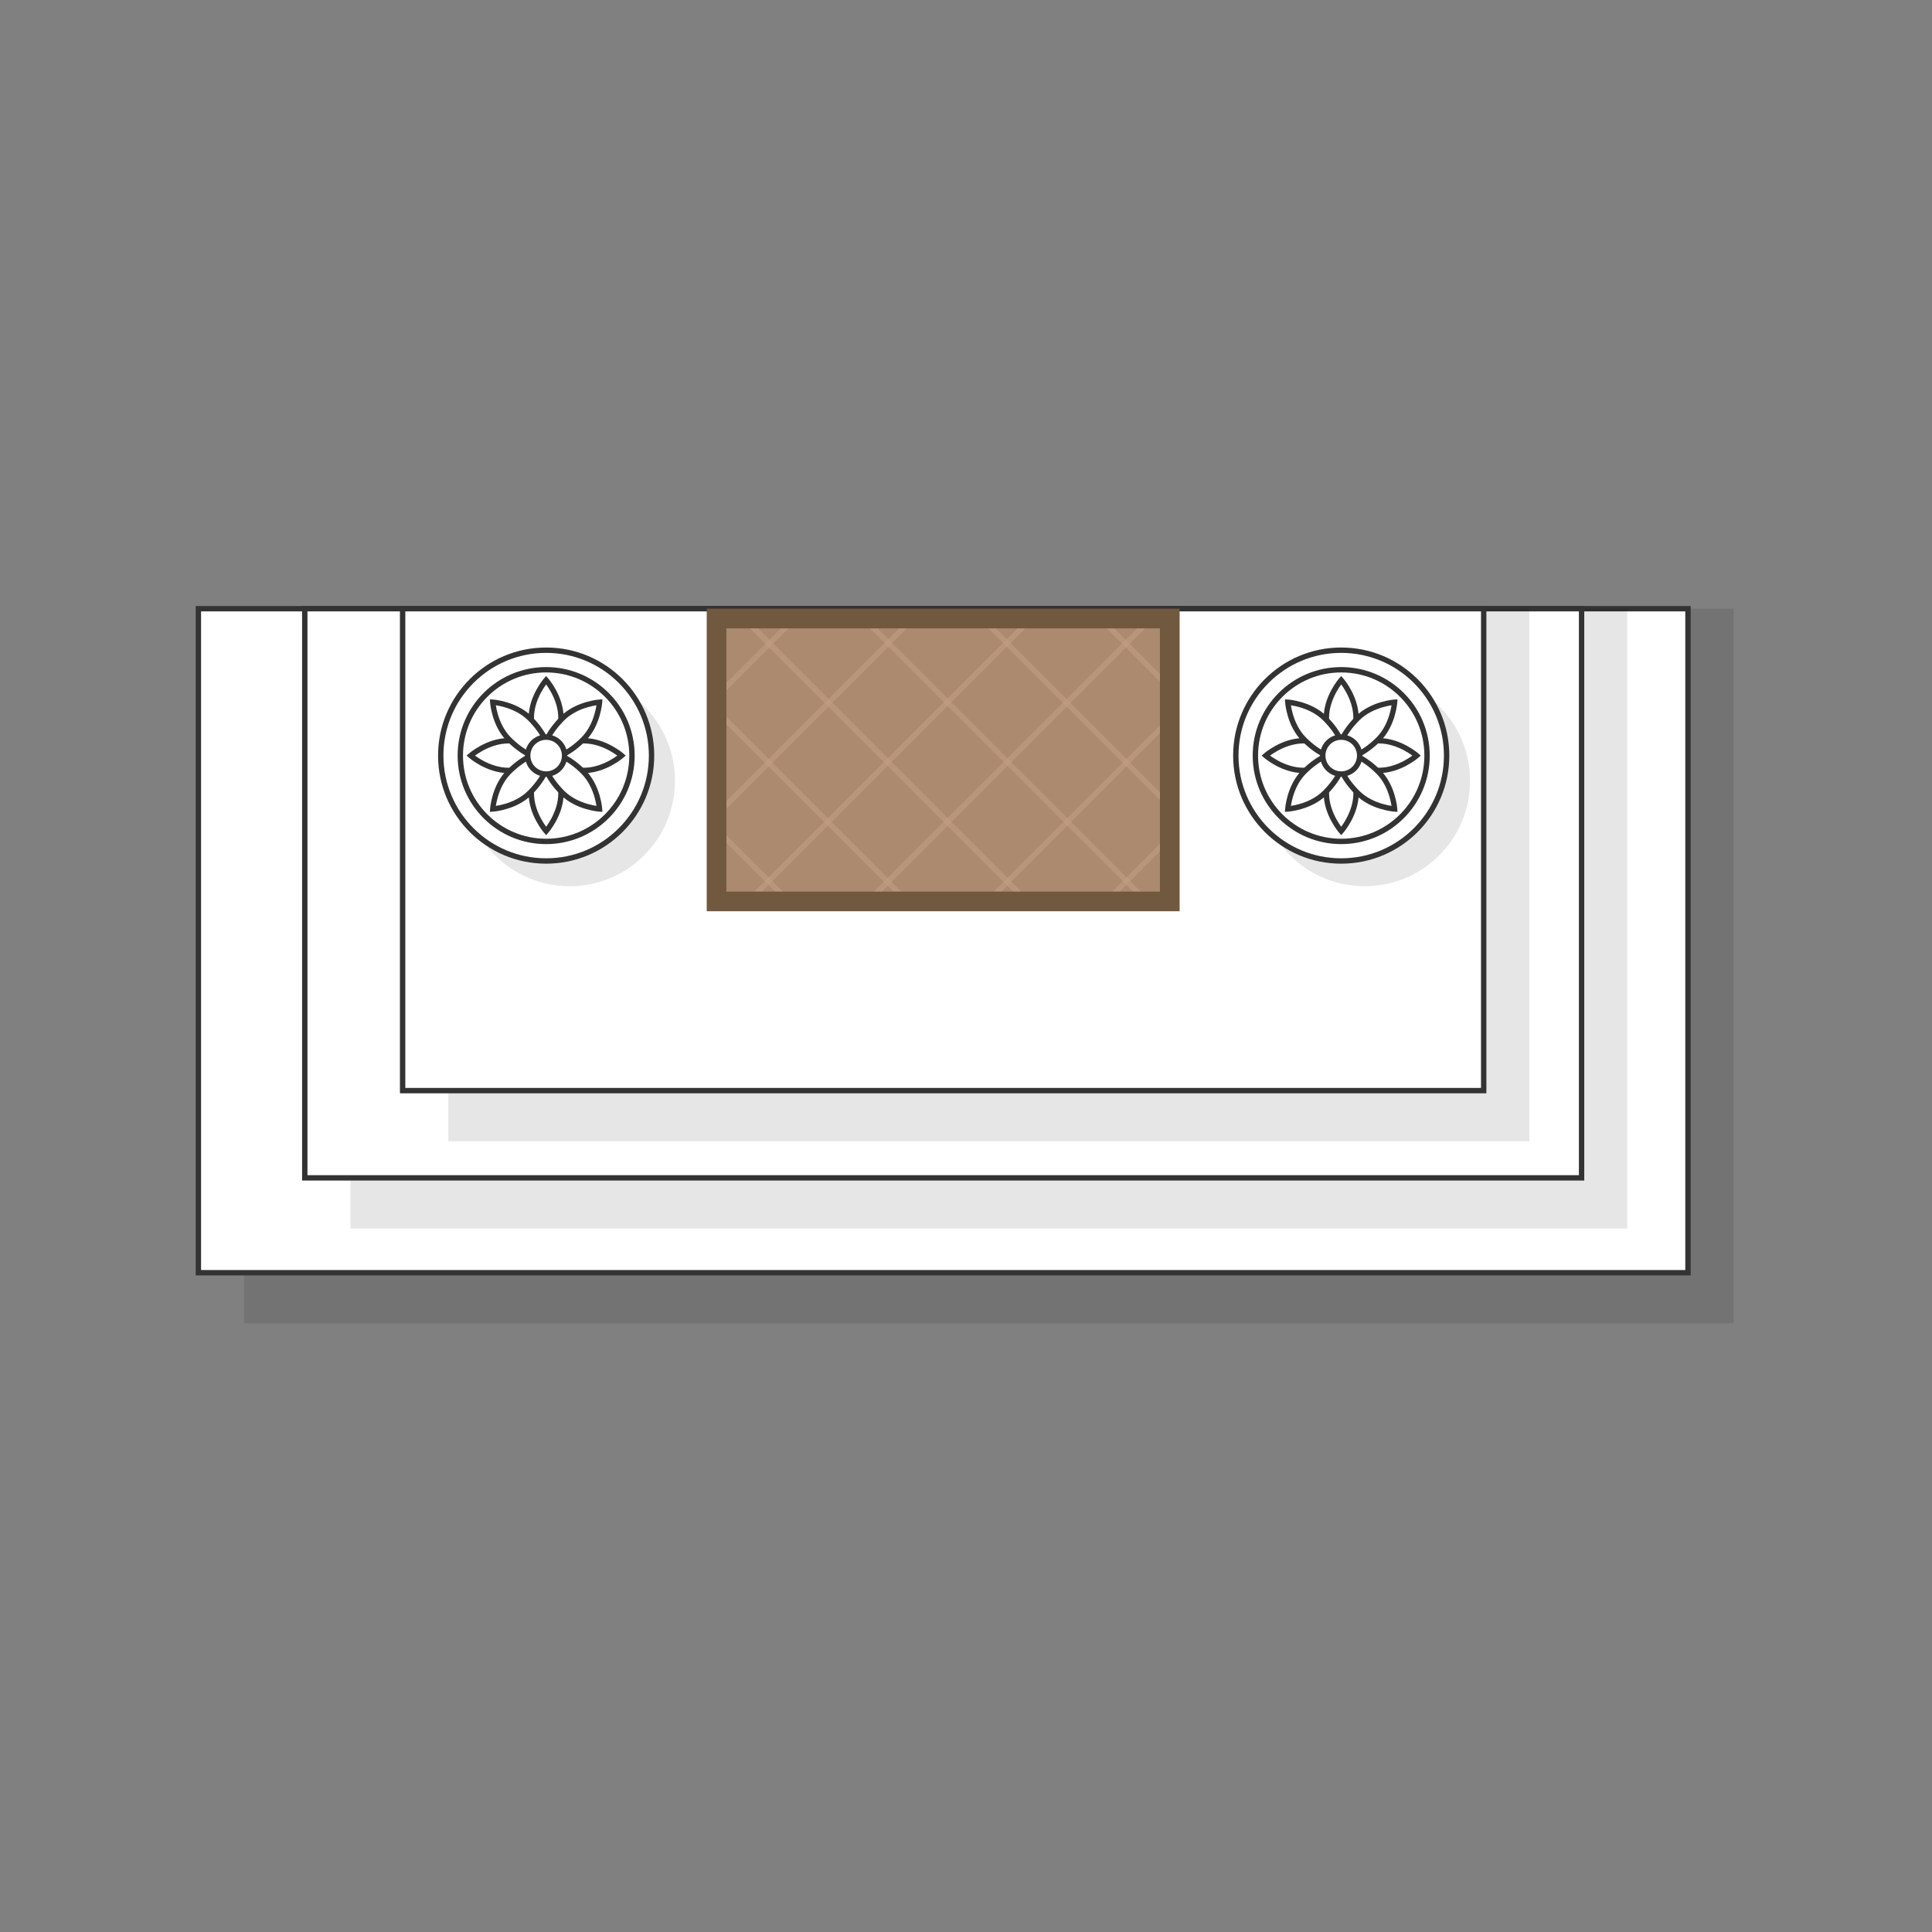 <svg viewBox="0 0 1080 1080" xmlns:xlink="http://www.w3.org/1999/xlink" xmlns="http://www.w3.org/2000/svg" id="a"><rect x="0" y="0" width="1080" height="1080" fill="#808080" stroke="none"/><defs><clipPath id="g"><rect style="fill:none; stroke-width:0px;" height="147.12" width="242.36" y="351.27" x="406.06"></rect></clipPath></defs><rect style="fill:#000; opacity:.1; stroke-width:0px;" height="399.46" width="832.69" y="340.27" x="136.41" id="b"></rect><rect style="fill:#fff; stroke:#333; stroke-miterlimit:10; stroke-width:3px;" height="371.19" width="832.69" y="340.27" x="110.9"></rect><rect style="fill:#000; opacity:.1; stroke-width:0px;" height="346.44" width="713.74" y="340.27" x="195.89" id="c"></rect><rect style="fill:#fff; stroke:#333; stroke-miterlimit:10; stroke-width:3px;" height="318.16" width="713.74" y="340.27" x="170.37"></rect><rect style="fill:#000; opacity:.1; stroke-width:0px;" height="297.67" width="604.33" y="340.27" x="250.59" id="d"></rect><rect style="fill:#fff; stroke:#333; stroke-miterlimit:10; stroke-width:3px;" height="269.39" width="604.33" y="340.27" x="225.07"></rect><g id="e"><circle style="fill:#000; opacity:.1; stroke-width:0px;" r="58.92" cy="436.49" cx="762.85"></circle><circle style="fill:#000; opacity:.1; stroke-width:0px;" r="58.92" cy="436.49" cx="318.4"></circle><circle style="fill:#fff; stroke:#333; stroke-miterlimit:10; stroke-width:3px;" r="58.92" cy="422.38" cx="305.3"></circle><circle style="fill:#fff; stroke:#333; stroke-miterlimit:10; stroke-width:3px;" r="47.98" cy="422.38" cx="305.3"></circle><path style="fill:#fff; stroke:#333; stroke-miterlimit:10; stroke-width:3px;" d="M297.01,443.48c0-11.65,3.71-21.1,8.29-21.1,4.58,0,8.29,9.45,8.29,21.1,0,11.65-8.29,21.1-8.29,21.1,0,0-8.29-9.45-8.29-21.1Z"></path><path style="fill:#fff; stroke:#333; stroke-miterlimit:10; stroke-width:3px;" d="M313.58,401.28c0,11.65-3.71,21.1-8.29,21.1s-8.29-9.45-8.29-21.1,8.29-21.1,8.29-21.1c0,0,8.29,9.45,8.29,21.1Z"></path><path style="fill:#fff; stroke:#333; stroke-miterlimit:10; stroke-width:3px;" d="M284.2,414.09c11.65,0,21.1,3.71,21.1,8.29,0,4.58-9.45,8.29-21.1,8.29-11.65,0-21.1-8.29-21.1-8.29,0,0,9.45-8.29,21.1-8.29Z"></path><path style="fill:#fff; stroke:#333; stroke-miterlimit:10; stroke-width:3px;" d="M326.4,430.67c-11.65,0-21.1-3.71-21.1-8.29s9.45-8.29,21.1-8.29,21.1,8.29,21.1,8.29c0,0-9.45,8.29-21.1,8.29Z"></path><path style="fill:#fff; stroke:#333; stroke-miterlimit:10; stroke-width:3px;" d="M284.52,431.44c8.24-8.24,17.54-12.3,20.78-9.06,3.24,3.24-.82,12.54-9.06,20.78-8.24,8.24-20.78,9.06-20.78,9.06,0,0,.82-12.54,9.06-20.78Z"></path><path style="fill:#fff; stroke:#333; stroke-miterlimit:10; stroke-width:3px;" d="M326.08,413.32c-8.24,8.24-17.54,12.3-20.78,9.06-3.24-3.24.82-12.54,9.06-20.78s20.78-9.06,20.78-9.06c0,0-.82,12.54-9.06,20.78Z"></path><path style="fill:#fff; stroke:#333; stroke-miterlimit:10; stroke-width:3px;" d="M296.24,401.6c8.24,8.24,12.3,17.54,9.06,20.78-3.24,3.24-12.54-.82-20.78-9.06-8.24-8.24-9.06-20.78-9.06-20.78,0,0,12.54.82,20.78,9.06Z"></path><path style="fill:#fff; stroke:#333; stroke-miterlimit:10; stroke-width:3px;" d="M314.36,443.16c-8.24-8.24-12.3-17.54-9.06-20.78s12.54.82,20.78,9.06c8.24,8.24,9.06,20.78,9.06,20.78,0,0-12.54-.82-20.78-9.06Z"></path><circle style="fill:#fff; stroke:#333; stroke-miterlimit:10; stroke-width:3px;" r="10.31" cy="422.38" cx="305.3"></circle><circle style="fill:#fff; stroke:#333; stroke-miterlimit:10; stroke-width:3px;" r="58.92" cy="422.38" cx="749.75"></circle><circle style="fill:#fff; stroke:#333; stroke-miterlimit:10; stroke-width:3px;" r="47.98" cy="422.38" cx="749.75"></circle><path style="fill:#fff; stroke:#333; stroke-miterlimit:10; stroke-width:3px;" d="M741.46,443.48c0-11.65,3.71-21.1,8.29-21.1,4.58,0,8.29,9.45,8.29,21.1s-8.29,21.1-8.29,21.1c0,0-8.29-9.45-8.29-21.1Z"></path><path style="fill:#fff; stroke:#333; stroke-miterlimit:10; stroke-width:3px;" d="M758.03,401.28c0,11.65-3.71,21.1-8.29,21.1s-8.29-9.45-8.29-21.1,8.29-21.1,8.29-21.1c0,0,8.29,9.45,8.29,21.1Z"></path><path style="fill:#fff; stroke:#333; stroke-miterlimit:10; stroke-width:3px;" d="M728.64,414.09c11.65,0,21.1,3.71,21.1,8.29s-9.45,8.29-21.1,8.29c-11.65,0-21.1-8.29-21.1-8.29,0,0,9.45-8.29,21.1-8.29Z"></path><path style="fill:#fff; stroke:#333; stroke-miterlimit:10; stroke-width:3px;" d="M770.85,430.67c-11.65,0-21.1-3.71-21.1-8.29s9.45-8.29,21.1-8.29,21.1,8.29,21.1,8.29c0,0-9.45,8.29-21.1,8.29Z"></path><path style="fill:#fff; stroke:#333; stroke-miterlimit:10; stroke-width:3px;" d="M728.96,431.44c8.24-8.24,17.54-12.3,20.78-9.06s-.82,12.54-9.06,20.78c-8.24,8.24-20.78,9.06-20.78,9.06,0,0,.82-12.54,9.06-20.78Z"></path><path style="fill:#fff; stroke:#333; stroke-miterlimit:10; stroke-width:3px;" d="M770.53,413.32c-8.24,8.24-17.54,12.3-20.78,9.06-3.24-3.24.82-12.54,9.06-20.78s20.78-9.06,20.78-9.06c0,0-.82,12.54-9.06,20.78Z"></path><path style="fill:#fff; stroke:#333; stroke-miterlimit:10; stroke-width:3px;" d="M740.68,401.6c8.24,8.24,12.3,17.54,9.06,20.78s-12.54-.82-20.78-9.06c-8.24-8.24-9.06-20.78-9.06-20.78,0,0,12.54.82,20.78,9.06Z"></path><path style="fill:#fff; stroke:#333; stroke-miterlimit:10; stroke-width:3px;" d="M758.81,443.16c-8.24-8.24-12.3-17.54-9.06-20.78,3.24-3.24,12.54.82,20.78,9.06,8.24,8.24,9.06,20.78,9.06,20.78,0,0-12.54-.82-20.78-9.06Z"></path><circle style="fill:#fff; stroke:#333; stroke-miterlimit:10; stroke-width:3px;" r="10.31" cy="422.38" cx="749.75"></circle></g><g id="f"><rect style="fill:#715940; stroke-width:0px;" height="169.12" width="264.36" y="340.27" x="395.06"></rect><path style="fill:#c09c82; opacity:.73; stroke-width:0px;" d="M648.42,351.27v147.12h-242.36v-147.12h242.36"></path><g style="clip-path:url(#g);"><g style="opacity:.66;"><line style="fill:none; stroke:#c09c82; stroke-miterlimit:10; stroke-width:3px;" y2="446.72" x2="516.99" y1="615.69" x1="685.96"></line><line style="fill:none; stroke:#c09c82; stroke-miterlimit:10; stroke-width:3px;" y2="480.2" x2="483.5" y1="649.17" x1="652.48"></line><line style="fill:none; stroke:#c09c82; stroke-miterlimit:10; stroke-width:3px;" y2="513.28" x2="450.42" y1="682.25" x1="619.39"></line><line style="fill:none; stroke:#c09c82; stroke-miterlimit:10; stroke-width:3px;" y2="546.37" x2="417.33" y1="715.34" x1="586.3"></line><line style="fill:none; stroke:#c09c82; stroke-miterlimit:10; stroke-width:3px;" y2="579.45" x2="384.25" y1="748.42" x1="553.22"></line><line style="fill:none; stroke:#c09c82; stroke-miterlimit:10; stroke-width:3px;" y2="314.01" x2="649.7" y1="482.98" x1="818.67"></line><line style="fill:none; stroke:#c09c82; stroke-miterlimit:10; stroke-width:3px;" y2="347.09" x2="616.61" y1="516.06" x1="785.58"></line><line style="fill:none; stroke:#c09c82; stroke-miterlimit:10; stroke-width:3px;" y2="380.18" x2="583.52" y1="549.15" x1="752.5"></line><line style="fill:none; stroke:#c09c82; stroke-miterlimit:10; stroke-width:3px;" y2="413.26" x2="550.44" y1="582.23" x1="719.41"></line><line style="fill:none; stroke:#c09c82; stroke-miterlimit:10; stroke-width:3px;" y2="446.74" x2="516.96" y1="615.71" x1="685.93"></line><line style="fill:none; stroke:#c09c82; stroke-miterlimit:10; stroke-width:3px;" y2="293.13" x2="363.4" y1="446.88" x1="517.15"></line><line style="fill:none; stroke:#c09c82; stroke-miterlimit:10; stroke-width:3px;" y2="326.61" x2="329.92" y1="480.36" x1="483.67"></line><line style="fill:none; stroke:#c09c82; stroke-miterlimit:10; stroke-width:3px;" y2="359.7" x2="296.84" y1="513.44" x1="450.58"></line><line style="fill:none; stroke:#c09c82; stroke-miterlimit:10; stroke-width:3px;" y2="392.78" x2="263.75" y1="546.53" x1="417.49"></line><line style="fill:none; stroke:#c09c82; stroke-miterlimit:10; stroke-width:3px;" y2="425.87" x2="230.67" y1="579.61" x1="384.41"></line><line style="fill:none; stroke:#c09c82; stroke-miterlimit:10; stroke-width:3px;" y2="160.42" x2="496.11" y1="314.17" x1="649.86"></line><line style="fill:none; stroke:#c09c82; stroke-miterlimit:10; stroke-width:3px;" y2="193.51" x2="463.03" y1="347.25" x1="616.77"></line><line style="fill:none; stroke:#c09c82; stroke-miterlimit:10; stroke-width:3px;" y2="226.59" x2="429.94" y1="380.34" x1="583.69"></line><line style="fill:none; stroke:#c09c82; stroke-miterlimit:10; stroke-width:3px;" y2="259.68" x2="396.86" y1="413.42" x1="550.6"></line><line style="fill:none; stroke:#c09c82; stroke-miterlimit:10; stroke-width:3px;" y2="293.16" x2="363.38" y1="446.9" x1="517.12"></line></g><g style="opacity:.66;"><line style="fill:none; stroke:#c09c82; stroke-miterlimit:10; stroke-width:3px;" y2="443.69" x2="545.45" y1="612.66" x1="376.48"></line><line style="fill:none; stroke:#c09c82; stroke-miterlimit:10; stroke-width:3px;" y2="477.17" x2="578.93" y1="646.14" x1="409.96"></line><line style="fill:none; stroke:#c09c82; stroke-miterlimit:10; stroke-width:3px;" y2="510.26" x2="612.02" y1="679.23" x1="443.05"></line><line style="fill:none; stroke:#c09c82; stroke-miterlimit:10; stroke-width:3px;" y2="543.34" x2="645.1" y1="712.31" x1="476.13"></line><line style="fill:none; stroke:#c09c82; stroke-miterlimit:10; stroke-width:3px;" y2="576.43" x2="678.19" y1="745.4" x1="509.22"></line><line style="fill:none; stroke:#c09c82; stroke-miterlimit:10; stroke-width:3px;" y2="310.98" x2="412.74" y1="479.95" x1="243.77"></line><line style="fill:none; stroke:#c09c82; stroke-miterlimit:10; stroke-width:3px;" y2="344.07" x2="445.83" y1="513.04" x1="276.85"></line><line style="fill:none; stroke:#c09c82; stroke-miterlimit:10; stroke-width:3px;" y2="377.15" x2="478.91" y1="546.12" x1="309.94"></line><line style="fill:none; stroke:#c09c82; stroke-miterlimit:10; stroke-width:3px;" y2="410.24" x2="512" y1="579.21" x1="343.03"></line><line style="fill:none; stroke:#c09c82; stroke-miterlimit:10; stroke-width:3px;" y2="443.72" x2="545.48" y1="612.69" x1="376.51"></line><line style="fill:none; stroke:#c09c82; stroke-miterlimit:10; stroke-width:3px;" y2="290.11" x2="699.03" y1="443.85" x1="545.29"></line><line style="fill:none; stroke:#c09c82; stroke-miterlimit:10; stroke-width:3px;" y2="323.59" x2="732.51" y1="477.33" x1="578.77"></line><line style="fill:none; stroke:#c09c82; stroke-miterlimit:10; stroke-width:3px;" y2="356.68" x2="765.6" y1="510.42" x1="611.86"></line><line style="fill:none; stroke:#c09c82; stroke-miterlimit:10; stroke-width:3px;" y2="389.76" x2="798.68" y1="543.5" x1="644.94"></line><line style="fill:none; stroke:#c09c82; stroke-miterlimit:10; stroke-width:3px;" y2="422.85" x2="831.77" y1="576.59" x1="678.03"></line><line style="fill:none; stroke:#c09c82; stroke-miterlimit:10; stroke-width:3px;" y2="157.4" x2="566.32" y1="311.14" x1="412.58"></line><line style="fill:none; stroke:#c09c82; stroke-miterlimit:10; stroke-width:3px;" y2="190.48" x2="599.41" y1="344.23" x1="445.66"></line><line style="fill:none; stroke:#c09c82; stroke-miterlimit:10; stroke-width:3px;" y2="223.57" x2="632.49" y1="377.31" x1="478.75"></line><line style="fill:none; stroke:#c09c82; stroke-miterlimit:10; stroke-width:3px;" y2="256.66" x2="665.58" y1="410.4" x1="511.84"></line><line style="fill:none; stroke:#c09c82; stroke-miterlimit:10; stroke-width:3px;" y2="290.14" x2="699.06" y1="443.88" x1="545.32"></line></g></g></g></svg>